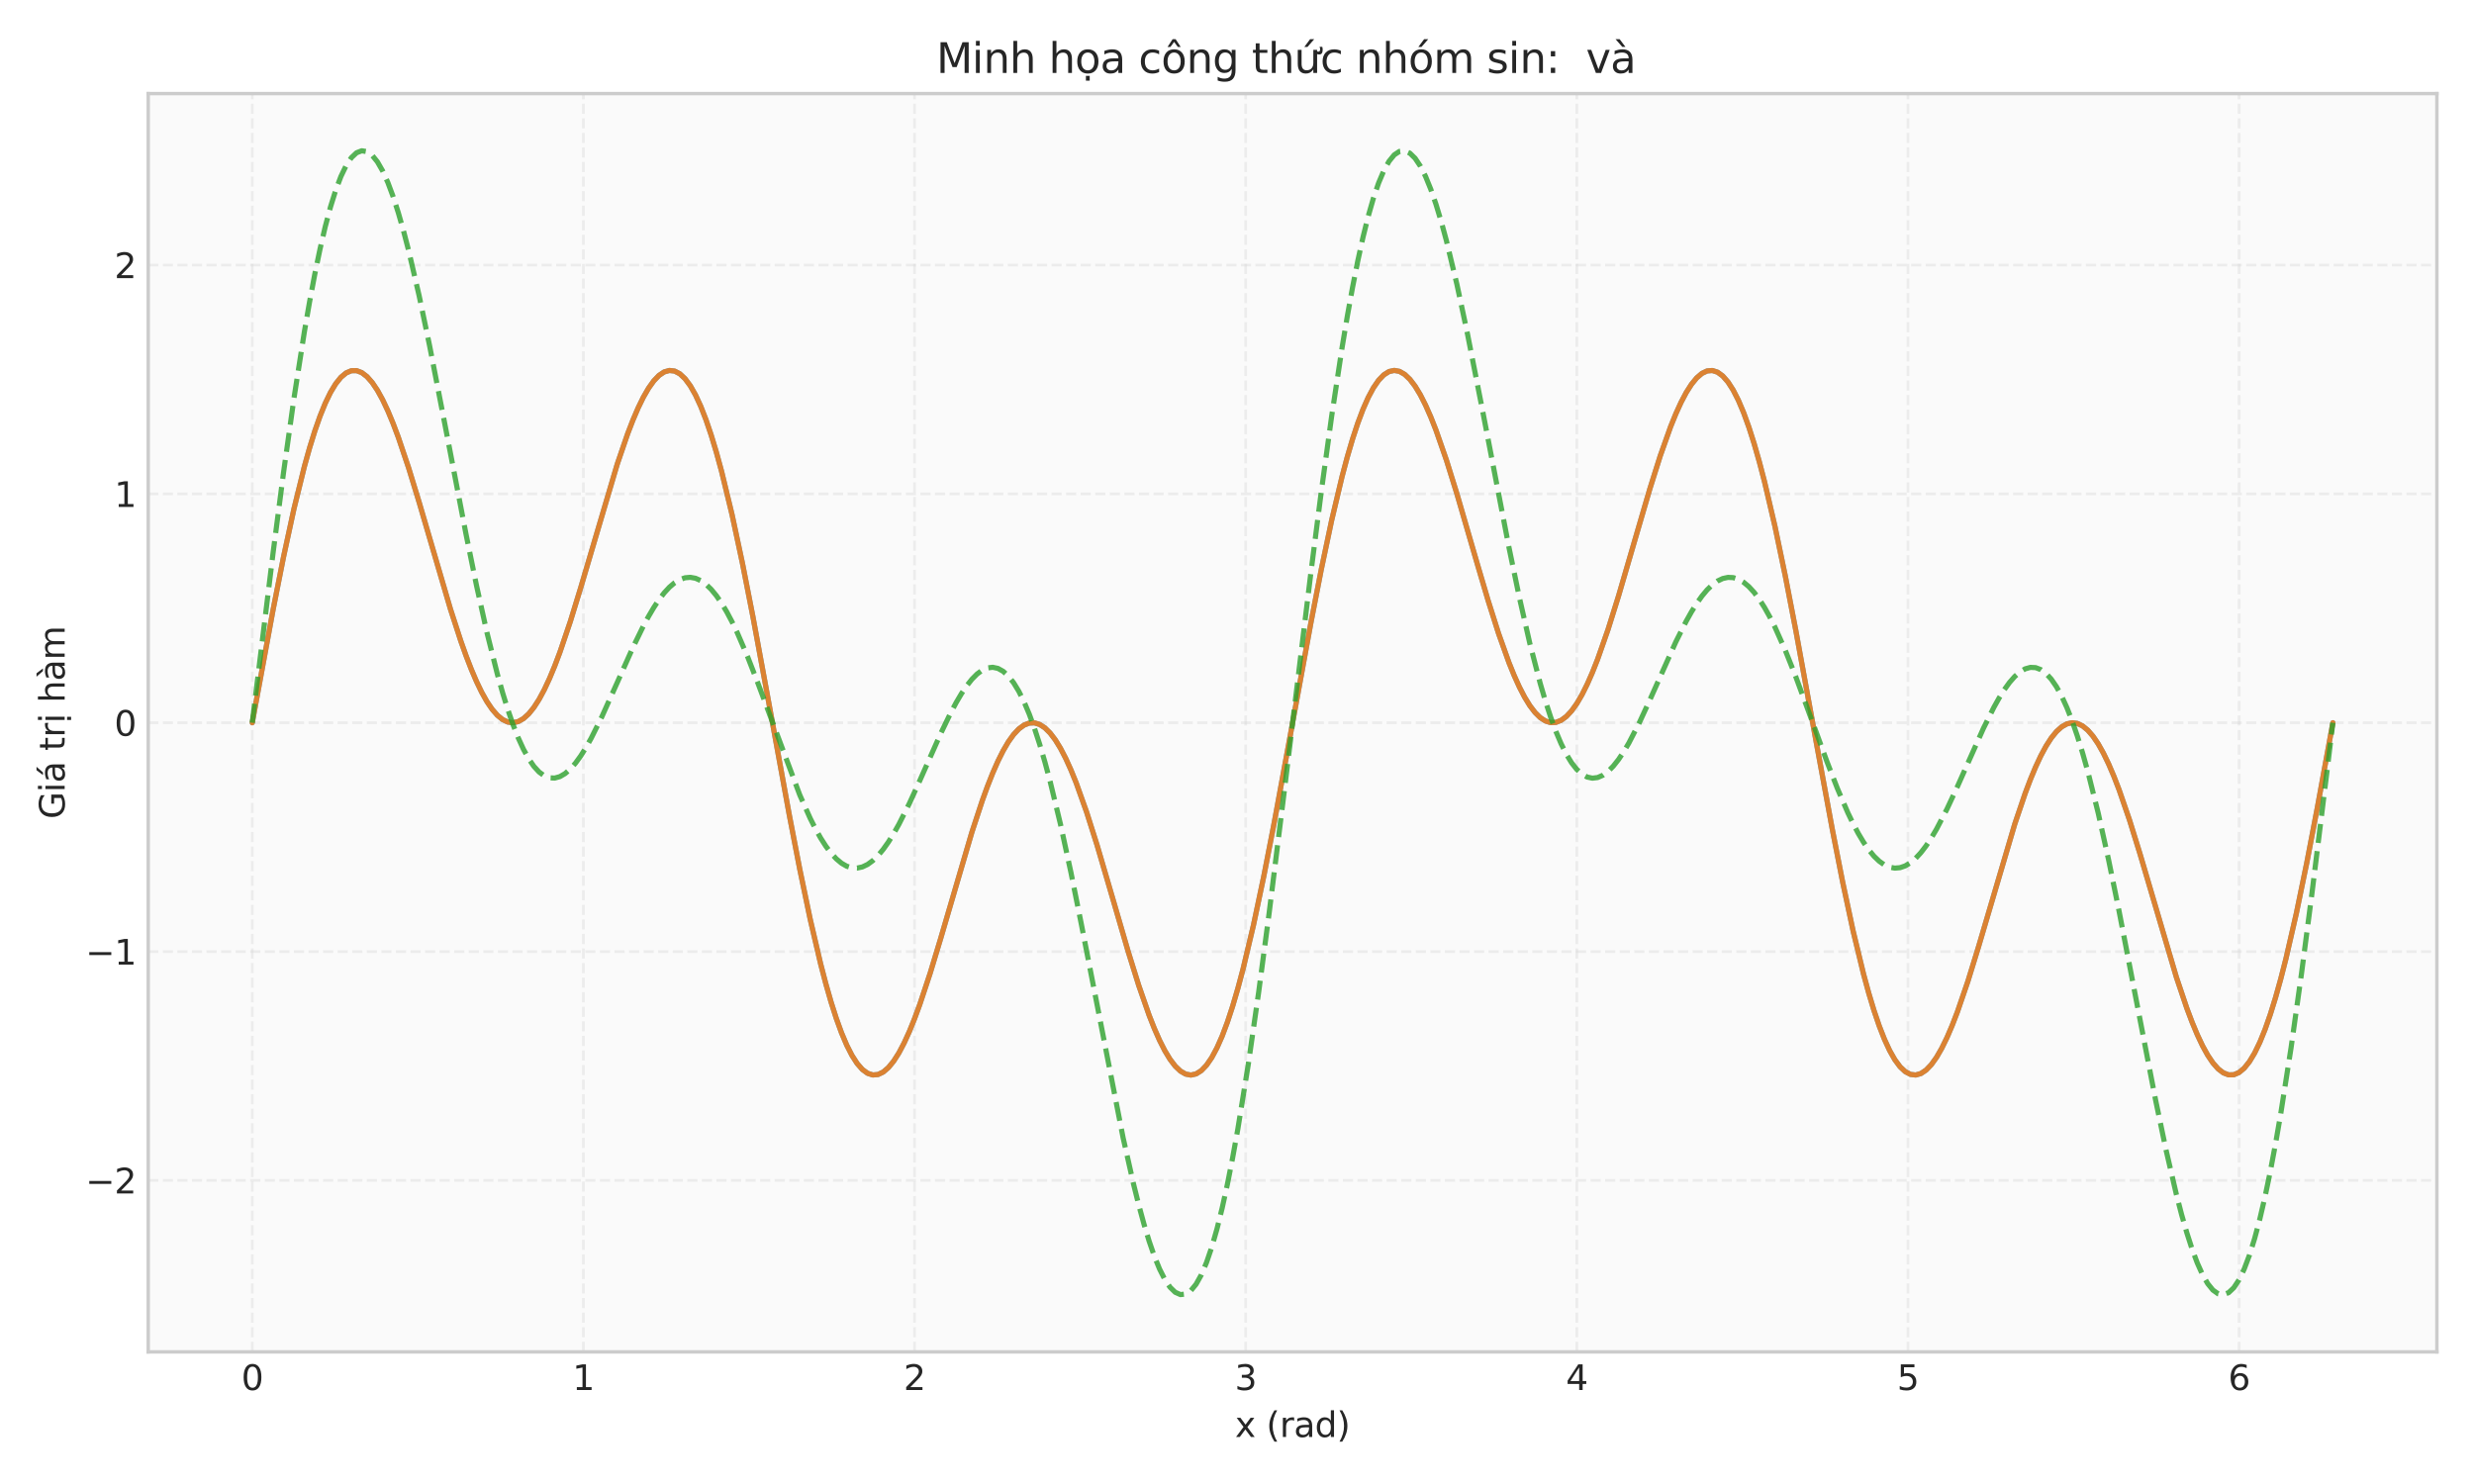 <?xml version="1.0" encoding="utf-8" standalone="no"?>
<!DOCTYPE svg PUBLIC "-//W3C//DTD SVG 1.1//EN"
  "http://www.w3.org/Graphics/SVG/1.1/DTD/svg11.dtd">
<svg xmlns:xlink="http://www.w3.org/1999/xlink" width="720pt" height="432pt" viewBox="0 0 720 432" xmlns="http://www.w3.org/2000/svg" version="1.1">
 <defs>
  <style type="text/css">*{stroke-linejoin: round; stroke-linecap: butt}</style>
 </defs>
 <g id="figure_1">
  <g id="patch_1">
   <path d="M 0 432 
L 720 432 
L 720 0 
L 0 0 
z
" style="fill: #ffffff"/>
  </g>
  <g id="axes_1">
   <g id="patch_2">
    <path d="M 43.14 393.54 
L 709.2 393.54 
L 709.2 27.24 
L 43.14 27.24 
z
" style="fill: #fafafa"/>
   </g>
   <g id="matplotlib.axis_1">
    <g id="xtick_1">
     <g id="line2d_1">
      <path d="M 73.415 393.54 
L 73.415 27.24 
" clip-path="url(#p6c0ad2cb1f)" style="fill: none; stroke-dasharray: 2.96,1.28; stroke-dashoffset: 0; stroke: #cccccc; stroke-opacity: 0.3; stroke-width: 0.8"/>
     </g>
     <g id="line2d_2"/>
     <g id="text_1">
      <!-- 0 -->
      <g style="fill: #262626" transform="translate(70.234 404.638) scale(0.1 -0.1)">
       <defs>
        <path id="DejaVuSans-30" d="M 2034 4250 
Q 1547 4250 1301 3770 
Q 1056 3291 1056 2328 
Q 1056 1369 1301 889 
Q 1547 409 2034 409 
Q 2525 409 2770 889 
Q 3016 1369 3016 2328 
Q 3016 3291 2770 3770 
Q 2525 4250 2034 4250 
z
M 2034 4750 
Q 2819 4750 3233 4129 
Q 3647 3509 3647 2328 
Q 3647 1150 3233 529 
Q 2819 -91 2034 -91 
Q 1250 -91 836 529 
Q 422 1150 422 2328 
Q 422 3509 836 4129 
Q 1250 4750 2034 4750 
z
" transform="scale(0.016)"/>
       </defs>
       <use xlink:href="#DejaVuSans-30"/>
      </g>
     </g>
    </g>
    <g id="xtick_2">
     <g id="line2d_3">
      <path d="M 169.785 393.54 
L 169.785 27.24 
" clip-path="url(#p6c0ad2cb1f)" style="fill: none; stroke-dasharray: 2.96,1.28; stroke-dashoffset: 0; stroke: #cccccc; stroke-opacity: 0.3; stroke-width: 0.8"/>
     </g>
     <g id="line2d_4"/>
     <g id="text_2">
      <!-- 1 -->
      <g style="fill: #262626" transform="translate(166.604 404.638) scale(0.1 -0.1)">
       <defs>
        <path id="DejaVuSans-31" d="M 794 531 
L 1825 531 
L 1825 4091 
L 703 3866 
L 703 4441 
L 1819 4666 
L 2450 4666 
L 2450 531 
L 3481 531 
L 3481 0 
L 794 0 
L 794 531 
z
" transform="scale(0.016)"/>
       </defs>
       <use xlink:href="#DejaVuSans-31"/>
      </g>
     </g>
    </g>
    <g id="xtick_3">
     <g id="line2d_5">
      <path d="M 266.155 393.54 
L 266.155 27.24 
" clip-path="url(#p6c0ad2cb1f)" style="fill: none; stroke-dasharray: 2.96,1.28; stroke-dashoffset: 0; stroke: #cccccc; stroke-opacity: 0.3; stroke-width: 0.8"/>
     </g>
     <g id="line2d_6"/>
     <g id="text_3">
      <!-- 2 -->
      <g style="fill: #262626" transform="translate(262.974 404.638) scale(0.1 -0.1)">
       <defs>
        <path id="DejaVuSans-32" d="M 1228 531 
L 3431 531 
L 3431 0 
L 469 0 
L 469 531 
Q 828 903 1448 1529 
Q 2069 2156 2228 2338 
Q 2531 2678 2651 2914 
Q 2772 3150 2772 3378 
Q 2772 3750 2511 3984 
Q 2250 4219 1831 4219 
Q 1534 4219 1204 4116 
Q 875 4013 500 3803 
L 500 4441 
Q 881 4594 1212 4672 
Q 1544 4750 1819 4750 
Q 2544 4750 2975 4387 
Q 3406 4025 3406 3419 
Q 3406 3131 3298 2873 
Q 3191 2616 2906 2266 
Q 2828 2175 2409 1742 
Q 1991 1309 1228 531 
z
" transform="scale(0.016)"/>
       </defs>
       <use xlink:href="#DejaVuSans-32"/>
      </g>
     </g>
    </g>
    <g id="xtick_4">
     <g id="line2d_7">
      <path d="M 362.525 393.54 
L 362.525 27.24 
" clip-path="url(#p6c0ad2cb1f)" style="fill: none; stroke-dasharray: 2.96,1.28; stroke-dashoffset: 0; stroke: #cccccc; stroke-opacity: 0.3; stroke-width: 0.8"/>
     </g>
     <g id="line2d_8"/>
     <g id="text_4">
      <!-- 3 -->
      <g style="fill: #262626" transform="translate(359.343 404.638) scale(0.1 -0.1)">
       <defs>
        <path id="DejaVuSans-33" d="M 2597 2516 
Q 3050 2419 3304 2112 
Q 3559 1806 3559 1356 
Q 3559 666 3084 287 
Q 2609 -91 1734 -91 
Q 1441 -91 1130 -33 
Q 819 25 488 141 
L 488 750 
Q 750 597 1062 519 
Q 1375 441 1716 441 
Q 2309 441 2620 675 
Q 2931 909 2931 1356 
Q 2931 1769 2642 2001 
Q 2353 2234 1838 2234 
L 1294 2234 
L 1294 2753 
L 1863 2753 
Q 2328 2753 2575 2939 
Q 2822 3125 2822 3475 
Q 2822 3834 2567 4026 
Q 2313 4219 1838 4219 
Q 1578 4219 1281 4162 
Q 984 4106 628 3988 
L 628 4550 
Q 988 4650 1302 4700 
Q 1616 4750 1894 4750 
Q 2613 4750 3031 4423 
Q 3450 4097 3450 3541 
Q 3450 3153 3228 2886 
Q 3006 2619 2597 2516 
z
" transform="scale(0.016)"/>
       </defs>
       <use xlink:href="#DejaVuSans-33"/>
      </g>
     </g>
    </g>
    <g id="xtick_5">
     <g id="line2d_9">
      <path d="M 458.895 393.54 
L 458.895 27.24 
" clip-path="url(#p6c0ad2cb1f)" style="fill: none; stroke-dasharray: 2.96,1.28; stroke-dashoffset: 0; stroke: #cccccc; stroke-opacity: 0.3; stroke-width: 0.8"/>
     </g>
     <g id="line2d_10"/>
     <g id="text_5">
      <!-- 4 -->
      <g style="fill: #262626" transform="translate(455.713 404.638) scale(0.1 -0.1)">
       <defs>
        <path id="DejaVuSans-34" d="M 2419 4116 
L 825 1625 
L 2419 1625 
L 2419 4116 
z
M 2253 4666 
L 3047 4666 
L 3047 1625 
L 3713 1625 
L 3713 1100 
L 3047 1100 
L 3047 0 
L 2419 0 
L 2419 1100 
L 313 1100 
L 313 1709 
L 2253 4666 
z
" transform="scale(0.016)"/>
       </defs>
       <use xlink:href="#DejaVuSans-34"/>
      </g>
     </g>
    </g>
    <g id="xtick_6">
     <g id="line2d_11">
      <path d="M 555.264 393.54 
L 555.264 27.24 
" clip-path="url(#p6c0ad2cb1f)" style="fill: none; stroke-dasharray: 2.96,1.28; stroke-dashoffset: 0; stroke: #cccccc; stroke-opacity: 0.3; stroke-width: 0.8"/>
     </g>
     <g id="line2d_12"/>
     <g id="text_6">
      <!-- 5 -->
      <g style="fill: #262626" transform="translate(552.083 404.638) scale(0.1 -0.1)">
       <defs>
        <path id="DejaVuSans-35" d="M 691 4666 
L 3169 4666 
L 3169 4134 
L 1269 4134 
L 1269 2991 
Q 1406 3038 1543 3061 
Q 1681 3084 1819 3084 
Q 2600 3084 3056 2656 
Q 3513 2228 3513 1497 
Q 3513 744 3044 326 
Q 2575 -91 1722 -91 
Q 1428 -91 1123 -41 
Q 819 9 494 109 
L 494 744 
Q 775 591 1075 516 
Q 1375 441 1709 441 
Q 2250 441 2565 725 
Q 2881 1009 2881 1497 
Q 2881 1984 2565 2268 
Q 2250 2553 1709 2553 
Q 1456 2553 1204 2497 
Q 953 2441 691 2322 
L 691 4666 
z
" transform="scale(0.016)"/>
       </defs>
       <use xlink:href="#DejaVuSans-35"/>
      </g>
     </g>
    </g>
    <g id="xtick_7">
     <g id="line2d_13">
      <path d="M 651.634 393.54 
L 651.634 27.24 
" clip-path="url(#p6c0ad2cb1f)" style="fill: none; stroke-dasharray: 2.96,1.28; stroke-dashoffset: 0; stroke: #cccccc; stroke-opacity: 0.3; stroke-width: 0.8"/>
     </g>
     <g id="line2d_14"/>
     <g id="text_7">
      <!-- 6 -->
      <g style="fill: #262626" transform="translate(648.453 404.638) scale(0.1 -0.1)">
       <defs>
        <path id="DejaVuSans-36" d="M 2113 2584 
Q 1688 2584 1439 2293 
Q 1191 2003 1191 1497 
Q 1191 994 1439 701 
Q 1688 409 2113 409 
Q 2538 409 2786 701 
Q 3034 994 3034 1497 
Q 3034 2003 2786 2293 
Q 2538 2584 2113 2584 
z
M 3366 4563 
L 3366 3988 
Q 3128 4100 2886 4159 
Q 2644 4219 2406 4219 
Q 1781 4219 1451 3797 
Q 1122 3375 1075 2522 
Q 1259 2794 1537 2939 
Q 1816 3084 2150 3084 
Q 2853 3084 3261 2657 
Q 3669 2231 3669 1497 
Q 3669 778 3244 343 
Q 2819 -91 2113 -91 
Q 1303 -91 875 529 
Q 447 1150 447 2328 
Q 447 3434 972 4092 
Q 1497 4750 2381 4750 
Q 2619 4750 2861 4703 
Q 3103 4656 3366 4563 
z
" transform="scale(0.016)"/>
       </defs>
       <use xlink:href="#DejaVuSans-36"/>
      </g>
     </g>
    </g>
    <g id="text_8">
     <!-- x (rad) -->
     <g style="fill: #262626" transform="translate(359.426 418.317) scale(0.1 -0.1)">
      <defs>
       <path id="DejaVuSans-78" d="M 3513 3500 
L 2247 1797 
L 3578 0 
L 2900 0 
L 1881 1375 
L 863 0 
L 184 0 
L 1544 1831 
L 300 3500 
L 978 3500 
L 1906 2253 
L 2834 3500 
L 3513 3500 
z
" transform="scale(0.016)"/>
       <path id="DejaVuSans-20" transform="scale(0.016)"/>
       <path id="DejaVuSans-28" d="M 1984 4856 
Q 1566 4138 1362 3434 
Q 1159 2731 1159 2009 
Q 1159 1288 1364 580 
Q 1569 -128 1984 -844 
L 1484 -844 
Q 1016 -109 783 600 
Q 550 1309 550 2009 
Q 550 2706 781 3412 
Q 1013 4119 1484 4856 
L 1984 4856 
z
" transform="scale(0.016)"/>
       <path id="DejaVuSans-72" d="M 2631 2963 
Q 2534 3019 2420 3045 
Q 2306 3072 2169 3072 
Q 1681 3072 1420 2755 
Q 1159 2438 1159 1844 
L 1159 0 
L 581 0 
L 581 3500 
L 1159 3500 
L 1159 2956 
Q 1341 3275 1631 3429 
Q 1922 3584 2338 3584 
Q 2397 3584 2469 3576 
Q 2541 3569 2628 3553 
L 2631 2963 
z
" transform="scale(0.016)"/>
       <path id="DejaVuSans-61" d="M 2194 1759 
Q 1497 1759 1228 1600 
Q 959 1441 959 1056 
Q 959 750 1161 570 
Q 1363 391 1709 391 
Q 2188 391 2477 730 
Q 2766 1069 2766 1631 
L 2766 1759 
L 2194 1759 
z
M 3341 1997 
L 3341 0 
L 2766 0 
L 2766 531 
Q 2569 213 2275 61 
Q 1981 -91 1556 -91 
Q 1019 -91 701 211 
Q 384 513 384 1019 
Q 384 1609 779 1909 
Q 1175 2209 1959 2209 
L 2766 2209 
L 2766 2266 
Q 2766 2663 2505 2880 
Q 2244 3097 1772 3097 
Q 1472 3097 1187 3025 
Q 903 2953 641 2809 
L 641 3341 
Q 956 3463 1253 3523 
Q 1550 3584 1831 3584 
Q 2591 3584 2966 3190 
Q 3341 2797 3341 1997 
z
" transform="scale(0.016)"/>
       <path id="DejaVuSans-64" d="M 2906 2969 
L 2906 4863 
L 3481 4863 
L 3481 0 
L 2906 0 
L 2906 525 
Q 2725 213 2448 61 
Q 2172 -91 1784 -91 
Q 1150 -91 751 415 
Q 353 922 353 1747 
Q 353 2572 751 3078 
Q 1150 3584 1784 3584 
Q 2172 3584 2448 3432 
Q 2725 3281 2906 2969 
z
M 947 1747 
Q 947 1113 1208 752 
Q 1469 391 1925 391 
Q 2381 391 2643 752 
Q 2906 1113 2906 1747 
Q 2906 2381 2643 2742 
Q 2381 3103 1925 3103 
Q 1469 3103 1208 2742 
Q 947 2381 947 1747 
z
" transform="scale(0.016)"/>
       <path id="DejaVuSans-29" d="M 513 4856 
L 1013 4856 
Q 1481 4119 1714 3412 
Q 1947 2706 1947 2009 
Q 1947 1309 1714 600 
Q 1481 -109 1013 -844 
L 513 -844 
Q 928 -128 1133 580 
Q 1338 1288 1338 2009 
Q 1338 2731 1133 3434 
Q 928 4138 513 4856 
z
" transform="scale(0.016)"/>
      </defs>
      <use xlink:href="#DejaVuSans-78"/>
      <use xlink:href="#DejaVuSans-20" transform="translate(59.18 0)"/>
      <use xlink:href="#DejaVuSans-28" transform="translate(90.967 0)"/>
      <use xlink:href="#DejaVuSans-72" transform="translate(129.98 0)"/>
      <use xlink:href="#DejaVuSans-61" transform="translate(171.094 0)"/>
      <use xlink:href="#DejaVuSans-64" transform="translate(232.373 0)"/>
      <use xlink:href="#DejaVuSans-29" transform="translate(295.85 0)"/>
     </g>
    </g>
   </g>
   <g id="matplotlib.axis_2">
    <g id="ytick_1">
     <g id="line2d_15">
      <path d="M 43.14 343.623 
L 709.2 343.623 
" clip-path="url(#p6c0ad2cb1f)" style="fill: none; stroke-dasharray: 2.96,1.28; stroke-dashoffset: 0; stroke: #cccccc; stroke-opacity: 0.3; stroke-width: 0.8"/>
     </g>
     <g id="line2d_16"/>
     <g id="text_9">
      <!-- −2 -->
      <g style="fill: #262626" transform="translate(24.898 347.422) scale(0.1 -0.1)">
       <defs>
        <path id="DejaVuSans-2212" d="M 678 2272 
L 4684 2272 
L 4684 1741 
L 678 1741 
L 678 2272 
z
" transform="scale(0.016)"/>
       </defs>
       <use xlink:href="#DejaVuSans-2212"/>
       <use xlink:href="#DejaVuSans-32" transform="translate(83.789 0)"/>
      </g>
     </g>
    </g>
    <g id="ytick_2">
     <g id="line2d_17">
      <path d="M 43.14 277.006 
L 709.2 277.006 
" clip-path="url(#p6c0ad2cb1f)" style="fill: none; stroke-dasharray: 2.96,1.28; stroke-dashoffset: 0; stroke: #cccccc; stroke-opacity: 0.3; stroke-width: 0.8"/>
     </g>
     <g id="line2d_18"/>
     <g id="text_10">
      <!-- −1 -->
      <g style="fill: #262626" transform="translate(24.898 280.806) scale(0.1 -0.1)">
       <use xlink:href="#DejaVuSans-2212"/>
       <use xlink:href="#DejaVuSans-31" transform="translate(83.789 0)"/>
      </g>
     </g>
    </g>
    <g id="ytick_3">
     <g id="line2d_19">
      <path d="M 43.14 210.39 
L 709.2 210.39 
" clip-path="url(#p6c0ad2cb1f)" style="fill: none; stroke-dasharray: 2.96,1.28; stroke-dashoffset: 0; stroke: #cccccc; stroke-opacity: 0.3; stroke-width: 0.8"/>
     </g>
     <g id="line2d_20"/>
     <g id="text_11">
      <!-- 0 -->
      <g style="fill: #262626" transform="translate(33.278 214.189) scale(0.1 -0.1)">
       <use xlink:href="#DejaVuSans-30"/>
      </g>
     </g>
    </g>
    <g id="ytick_4">
     <g id="line2d_21">
      <path d="M 43.14 143.774 
L 709.2 143.774 
" clip-path="url(#p6c0ad2cb1f)" style="fill: none; stroke-dasharray: 2.96,1.28; stroke-dashoffset: 0; stroke: #cccccc; stroke-opacity: 0.3; stroke-width: 0.8"/>
     </g>
     <g id="line2d_22"/>
     <g id="text_12">
      <!-- 1 -->
      <g style="fill: #262626" transform="translate(33.278 147.573) scale(0.1 -0.1)">
       <use xlink:href="#DejaVuSans-31"/>
      </g>
     </g>
    </g>
    <g id="ytick_5">
     <g id="line2d_23">
      <path d="M 43.14 77.157 
L 709.2 77.157 
" clip-path="url(#p6c0ad2cb1f)" style="fill: none; stroke-dasharray: 2.96,1.28; stroke-dashoffset: 0; stroke: #cccccc; stroke-opacity: 0.3; stroke-width: 0.8"/>
     </g>
     <g id="line2d_24"/>
     <g id="text_13">
      <!-- 2 -->
      <g style="fill: #262626" transform="translate(33.278 80.957) scale(0.1 -0.1)">
       <use xlink:href="#DejaVuSans-32"/>
      </g>
     </g>
    </g>
    <g id="text_14">
     <!-- Giá trị hàm -->
     <g style="fill: #262626" transform="translate(18.818 238.403) rotate(-90) scale(0.1 -0.1)">
      <defs>
       <path id="DejaVuSans-47" d="M 3809 666 
L 3809 1919 
L 2778 1919 
L 2778 2438 
L 4434 2438 
L 4434 434 
Q 4069 175 3628 42 
Q 3188 -91 2688 -91 
Q 1594 -91 976 548 
Q 359 1188 359 2328 
Q 359 3472 976 4111 
Q 1594 4750 2688 4750 
Q 3144 4750 3555 4637 
Q 3966 4525 4313 4306 
L 4313 3634 
Q 3963 3931 3569 4081 
Q 3175 4231 2741 4231 
Q 1884 4231 1454 3753 
Q 1025 3275 1025 2328 
Q 1025 1384 1454 906 
Q 1884 428 2741 428 
Q 3075 428 3337 486 
Q 3600 544 3809 666 
z
" transform="scale(0.016)"/>
       <path id="DejaVuSans-69" d="M 603 3500 
L 1178 3500 
L 1178 0 
L 603 0 
L 603 3500 
z
M 603 4863 
L 1178 4863 
L 1178 4134 
L 603 4134 
L 603 4863 
z
" transform="scale(0.016)"/>
       <path id="DejaVuSans-e1" d="M 2194 1759 
Q 1497 1759 1228 1600 
Q 959 1441 959 1056 
Q 959 750 1161 570 
Q 1363 391 1709 391 
Q 2188 391 2477 730 
Q 2766 1069 2766 1631 
L 2766 1759 
L 2194 1759 
z
M 3341 1997 
L 3341 0 
L 2766 0 
L 2766 531 
Q 2569 213 2275 61 
Q 1981 -91 1556 -91 
Q 1019 -91 701 211 
Q 384 513 384 1019 
Q 384 1609 779 1909 
Q 1175 2209 1959 2209 
L 2766 2209 
L 2766 2266 
Q 2766 2663 2505 2880 
Q 2244 3097 1772 3097 
Q 1472 3097 1187 3025 
Q 903 2953 641 2809 
L 641 3341 
Q 956 3463 1253 3523 
Q 1550 3584 1831 3584 
Q 2591 3584 2966 3190 
Q 3341 2797 3341 1997 
z
M 2290 5119 
L 2912 5119 
L 1894 3944 
L 1415 3944 
L 2290 5119 
z
" transform="scale(0.016)"/>
       <path id="DejaVuSans-74" d="M 1172 4494 
L 1172 3500 
L 2356 3500 
L 2356 3053 
L 1172 3053 
L 1172 1153 
Q 1172 725 1289 603 
Q 1406 481 1766 481 
L 2356 481 
L 2356 0 
L 1766 0 
Q 1100 0 847 248 
Q 594 497 594 1153 
L 594 3053 
L 172 3053 
L 172 3500 
L 594 3500 
L 594 4494 
L 1172 4494 
z
" transform="scale(0.016)"/>
       <path id="DejaVuSans-1ecb" d="M 603 3500 
L 1178 3500 
L 1178 0 
L 603 0 
L 603 3500 
z
M 603 4863 
L 1178 4863 
L 1178 4134 
L 603 4134 
L 603 4863 
z
M 594 -441 
L 1169 -441 
L 1169 -1172 
L 594 -1172 
L 594 -441 
z
" transform="scale(0.016)"/>
       <path id="DejaVuSans-68" d="M 3513 2113 
L 3513 0 
L 2938 0 
L 2938 2094 
Q 2938 2591 2744 2837 
Q 2550 3084 2163 3084 
Q 1697 3084 1428 2787 
Q 1159 2491 1159 1978 
L 1159 0 
L 581 0 
L 581 4863 
L 1159 4863 
L 1159 2956 
Q 1366 3272 1645 3428 
Q 1925 3584 2291 3584 
Q 2894 3584 3203 3211 
Q 3513 2838 3513 2113 
z
" transform="scale(0.016)"/>
       <path id="DejaVuSans-e0" d="M 2194 1759 
Q 1497 1759 1228 1600 
Q 959 1441 959 1056 
Q 959 750 1161 570 
Q 1363 391 1709 391 
Q 2188 391 2477 730 
Q 2766 1069 2766 1631 
L 2766 1759 
L 2194 1759 
z
M 3341 1997 
L 3341 0 
L 2766 0 
L 2766 531 
Q 2569 213 2275 61 
Q 1981 -91 1556 -91 
Q 1019 -91 701 211 
Q 384 513 384 1019 
Q 384 1609 779 1909 
Q 1175 2209 1959 2209 
L 2766 2209 
L 2766 2266 
Q 2766 2663 2505 2880 
Q 2244 3097 1772 3097 
Q 1472 3097 1187 3025 
Q 903 2953 641 2809 
L 641 3341 
Q 956 3463 1253 3523 
Q 1550 3584 1831 3584 
Q 2591 3584 2966 3190 
Q 3341 2797 3341 1997 
z
M 1403 5119 
L 2284 3950 
L 1806 3950 
L 787 5119 
L 1403 5119 
z
" transform="scale(0.016)"/>
       <path id="DejaVuSans-6d" d="M 3328 2828 
Q 3544 3216 3844 3400 
Q 4144 3584 4550 3584 
Q 5097 3584 5394 3201 
Q 5691 2819 5691 2113 
L 5691 0 
L 5113 0 
L 5113 2094 
Q 5113 2597 4934 2840 
Q 4756 3084 4391 3084 
Q 3944 3084 3684 2787 
Q 3425 2491 3425 1978 
L 3425 0 
L 2847 0 
L 2847 2094 
Q 2847 2600 2669 2842 
Q 2491 3084 2119 3084 
Q 1678 3084 1418 2786 
Q 1159 2488 1159 1978 
L 1159 0 
L 581 0 
L 581 3500 
L 1159 3500 
L 1159 2956 
Q 1356 3278 1631 3431 
Q 1906 3584 2284 3584 
Q 2666 3584 2933 3390 
Q 3200 3197 3328 2828 
z
" transform="scale(0.016)"/>
      </defs>
      <use xlink:href="#DejaVuSans-47"/>
      <use xlink:href="#DejaVuSans-69" transform="translate(77.49 0)"/>
      <use xlink:href="#DejaVuSans-e1" transform="translate(105.273 0)"/>
      <use xlink:href="#DejaVuSans-20" transform="translate(166.553 0)"/>
      <use xlink:href="#DejaVuSans-74" transform="translate(198.34 0)"/>
      <use xlink:href="#DejaVuSans-72" transform="translate(237.549 0)"/>
      <use xlink:href="#DejaVuSans-1ecb" transform="translate(278.662 0)"/>
      <use xlink:href="#DejaVuSans-20" transform="translate(306.445 0)"/>
      <use xlink:href="#DejaVuSans-68" transform="translate(338.232 0)"/>
      <use xlink:href="#DejaVuSans-e0" transform="translate(401.611 0)"/>
      <use xlink:href="#DejaVuSans-6d" transform="translate(462.891 0)"/>
     </g>
    </g>
   </g>
   <g id="line2d_25">
    <path d="M 73.415 210.39 
L 79.486 177.438 
L 82.521 162.102 
L 85.556 148.089 
L 88.591 135.768 
L 90.109 130.343 
L 91.626 125.452 
L 93.144 121.124 
L 94.661 117.382 
L 96.179 114.244 
L 97.697 111.724 
L 99.214 109.828 
L 100.732 108.561 
L 102.249 107.918 
L 103.767 107.891 
L 105.284 108.468 
L 106.802 109.629 
L 108.319 111.353 
L 109.837 113.609 
L 111.355 116.367 
L 112.872 119.589 
L 114.39 123.235 
L 115.907 127.262 
L 118.942 136.268 
L 121.978 146.205 
L 131.083 177.282 
L 134.118 186.633 
L 135.636 190.895 
L 137.153 194.823 
L 138.671 198.378 
L 140.188 201.525 
L 141.706 204.231 
L 143.224 206.47 
L 144.741 208.22 
L 146.259 209.463 
L 147.776 210.188 
L 149.294 210.386 
L 150.811 210.056 
L 152.329 209.201 
L 153.846 207.83 
L 155.364 205.956 
L 156.882 203.597 
L 158.399 200.778 
L 159.917 197.527 
L 161.434 193.875 
L 162.952 189.859 
L 165.987 180.902 
L 169.022 171.015 
L 179.645 135.083 
L 182.68 126.222 
L 184.198 122.286 
L 185.715 118.742 
L 187.233 115.632 
L 188.751 112.997 
L 190.268 110.871 
L 191.786 109.285 
L 193.303 108.268 
L 194.821 107.841 
L 196.338 108.02 
L 197.856 108.819 
L 199.373 110.243 
L 200.891 112.295 
L 202.409 114.971 
L 203.926 118.261 
L 205.444 122.152 
L 206.961 126.623 
L 208.479 131.65 
L 209.996 137.205 
L 213.032 149.755 
L 216.067 163.955 
L 219.102 179.428 
L 223.655 204.1 
L 229.725 237.333 
L 232.76 253.061 
L 235.795 267.616 
L 238.83 280.611 
L 240.348 286.416 
L 241.865 291.711 
L 243.383 296.464 
L 244.9 300.647 
L 246.418 304.24 
L 247.936 307.224 
L 249.453 309.589 
L 250.971 311.327 
L 252.488 312.439 
L 254.006 312.926 
L 255.523 312.801 
L 257.041 312.076 
L 258.559 310.771 
L 260.076 308.912 
L 261.594 306.527 
L 263.111 303.65 
L 264.629 300.318 
L 266.146 296.572 
L 267.664 292.457 
L 270.699 283.312 
L 273.734 273.289 
L 282.84 242.278 
L 285.875 233.052 
L 287.392 228.87 
L 288.91 225.031 
L 290.427 221.575 
L 291.945 218.536 
L 293.463 215.944 
L 294.98 213.826 
L 296.498 212.201 
L 298.015 211.086 
L 299.533 210.493 
L 301.05 210.427 
L 302.568 210.889 
L 304.086 211.874 
L 305.603 213.372 
L 307.121 215.369 
L 308.638 217.845 
L 310.156 220.775 
L 311.673 224.13 
L 313.191 227.877 
L 316.226 236.39 
L 319.261 245.973 
L 323.814 261.498 
L 328.367 277.124 
L 331.402 286.867 
L 334.437 295.576 
L 335.954 299.419 
L 337.472 302.858 
L 338.99 305.853 
L 340.507 308.364 
L 342.025 310.358 
L 343.542 311.803 
L 345.06 312.675 
L 346.577 312.952 
L 348.095 312.619 
L 349.613 311.664 
L 351.13 310.083 
L 352.648 307.874 
L 354.165 305.044 
L 355.683 301.602 
L 357.2 297.564 
L 358.718 292.951 
L 360.236 287.789 
L 361.753 282.108 
L 364.788 269.333 
L 367.823 254.953 
L 370.859 239.349 
L 375.411 214.585 
L 381.481 181.431 
L 384.517 165.827 
L 387.552 151.447 
L 390.587 138.672 
L 392.104 132.991 
L 393.622 127.829 
L 395.14 123.216 
L 396.657 119.178 
L 398.175 115.736 
L 399.692 112.906 
L 401.21 110.697 
L 402.727 109.116 
L 404.245 108.161 
L 405.763 107.828 
L 407.28 108.105 
L 408.798 108.977 
L 410.315 110.422 
L 411.833 112.416 
L 413.35 114.927 
L 414.868 117.922 
L 416.386 121.361 
L 417.903 125.204 
L 420.938 133.913 
L 423.973 143.656 
L 430.044 164.54 
L 433.079 174.807 
L 436.114 184.39 
L 439.149 192.903 
L 440.667 196.65 
L 442.184 200.005 
L 443.702 202.935 
L 445.219 205.411 
L 446.737 207.408 
L 448.254 208.906 
L 449.772 209.891 
L 451.29 210.353 
L 452.807 210.287 
L 454.325 209.694 
L 455.842 208.579 
L 457.36 206.954 
L 458.877 204.836 
L 460.395 202.244 
L 461.913 199.205 
L 463.43 195.749 
L 464.948 191.91 
L 467.983 183.243 
L 471.018 173.552 
L 475.571 157.963 
L 480.123 142.396 
L 483.158 132.759 
L 486.194 124.208 
L 487.711 120.462 
L 489.229 117.13 
L 490.746 114.253 
L 492.264 111.868 
L 493.781 110.009 
L 495.299 108.704 
L 496.817 107.979 
L 498.334 107.854 
L 499.852 108.341 
L 501.369 109.453 
L 502.887 111.191 
L 504.404 113.556 
L 505.922 116.54 
L 507.44 120.133 
L 508.957 124.316 
L 510.475 129.069 
L 511.992 134.364 
L 513.51 140.169 
L 516.545 153.164 
L 519.58 167.719 
L 522.615 183.447 
L 528.685 216.68 
L 533.238 241.352 
L 536.273 256.825 
L 539.308 271.025 
L 542.344 283.575 
L 543.861 289.13 
L 545.379 294.157 
L 546.896 298.628 
L 548.414 302.519 
L 549.931 305.809 
L 551.449 308.485 
L 552.967 310.537 
L 554.484 311.961 
L 556.002 312.76 
L 557.519 312.939 
L 559.037 312.512 
L 560.554 311.495 
L 562.072 309.909 
L 563.589 307.783 
L 565.107 305.148 
L 566.625 302.038 
L 568.142 298.494 
L 569.66 294.558 
L 572.695 285.697 
L 575.73 275.854 
L 586.353 239.878 
L 589.388 230.921 
L 590.906 226.905 
L 592.423 223.253 
L 593.941 220.002 
L 595.458 217.183 
L 596.976 214.824 
L 598.494 212.95 
L 600.011 211.579 
L 601.529 210.724 
L 603.046 210.394 
L 604.564 210.592 
L 606.081 211.317 
L 607.599 212.56 
L 609.116 214.31 
L 610.634 216.549 
L 612.152 219.255 
L 613.669 222.402 
L 615.187 225.957 
L 616.704 229.885 
L 619.739 238.7 
L 622.775 248.492 
L 633.398 284.512 
L 636.433 293.518 
L 637.95 297.545 
L 639.468 301.191 
L 640.985 304.413 
L 642.503 307.171 
L 644.021 309.427 
L 645.538 311.151 
L 647.056 312.312 
L 648.573 312.889 
L 650.091 312.862 
L 651.608 312.219 
L 653.126 310.952 
L 654.643 309.056 
L 656.161 306.536 
L 657.679 303.398 
L 659.196 299.656 
L 660.714 295.328 
L 662.231 290.437 
L 663.749 285.012 
L 665.266 279.084 
L 668.302 265.874 
L 671.337 251.15 
L 674.372 235.306 
L 678.925 210.39 
L 678.925 210.39 
" clip-path="url(#p6c0ad2cb1f)" style="fill: none; stroke: #1f77b4; stroke-opacity: 0.8; stroke-width: 1.5; stroke-linecap: round"/>
   </g>
   <g id="line2d_26">
    <path d="M 73.415 210.39 
L 79.486 177.438 
L 82.521 162.102 
L 85.556 148.089 
L 88.591 135.768 
L 90.109 130.343 
L 91.626 125.452 
L 93.144 121.124 
L 94.661 117.382 
L 96.179 114.244 
L 97.697 111.724 
L 99.214 109.828 
L 100.732 108.561 
L 102.249 107.918 
L 103.767 107.891 
L 105.284 108.468 
L 106.802 109.629 
L 108.319 111.353 
L 109.837 113.609 
L 111.355 116.367 
L 112.872 119.589 
L 114.39 123.235 
L 115.907 127.262 
L 118.942 136.268 
L 121.978 146.205 
L 131.083 177.282 
L 134.118 186.633 
L 135.636 190.895 
L 137.153 194.823 
L 138.671 198.378 
L 140.188 201.525 
L 141.706 204.231 
L 143.224 206.47 
L 144.741 208.22 
L 146.259 209.463 
L 147.776 210.188 
L 149.294 210.386 
L 150.811 210.056 
L 152.329 209.201 
L 153.846 207.83 
L 155.364 205.956 
L 156.882 203.597 
L 158.399 200.778 
L 159.917 197.527 
L 161.434 193.875 
L 162.952 189.859 
L 165.987 180.902 
L 169.022 171.015 
L 179.645 135.083 
L 182.68 126.222 
L 184.198 122.286 
L 185.715 118.742 
L 187.233 115.632 
L 188.751 112.997 
L 190.268 110.871 
L 191.786 109.285 
L 193.303 108.268 
L 194.821 107.841 
L 196.338 108.02 
L 197.856 108.819 
L 199.373 110.243 
L 200.891 112.295 
L 202.409 114.971 
L 203.926 118.261 
L 205.444 122.152 
L 206.961 126.623 
L 208.479 131.65 
L 209.996 137.205 
L 213.032 149.755 
L 216.067 163.955 
L 219.102 179.428 
L 223.655 204.1 
L 229.725 237.333 
L 232.76 253.061 
L 235.795 267.616 
L 238.83 280.611 
L 240.348 286.416 
L 241.865 291.711 
L 243.383 296.464 
L 244.9 300.647 
L 246.418 304.24 
L 247.936 307.224 
L 249.453 309.589 
L 250.971 311.327 
L 252.488 312.439 
L 254.006 312.926 
L 255.523 312.801 
L 257.041 312.076 
L 258.559 310.771 
L 260.076 308.912 
L 261.594 306.527 
L 263.111 303.65 
L 264.629 300.318 
L 266.146 296.572 
L 267.664 292.457 
L 270.699 283.312 
L 273.734 273.289 
L 282.84 242.278 
L 285.875 233.052 
L 287.392 228.87 
L 288.91 225.031 
L 290.427 221.575 
L 291.945 218.536 
L 293.463 215.944 
L 294.98 213.826 
L 296.498 212.201 
L 298.015 211.086 
L 299.533 210.493 
L 301.05 210.427 
L 302.568 210.889 
L 304.086 211.874 
L 305.603 213.372 
L 307.121 215.369 
L 308.638 217.845 
L 310.156 220.775 
L 311.673 224.13 
L 313.191 227.877 
L 316.226 236.39 
L 319.261 245.973 
L 323.814 261.498 
L 328.367 277.124 
L 331.402 286.867 
L 334.437 295.576 
L 335.954 299.419 
L 337.472 302.858 
L 338.99 305.853 
L 340.507 308.364 
L 342.025 310.358 
L 343.542 311.803 
L 345.06 312.675 
L 346.577 312.952 
L 348.095 312.619 
L 349.613 311.664 
L 351.13 310.083 
L 352.648 307.874 
L 354.165 305.044 
L 355.683 301.602 
L 357.2 297.564 
L 358.718 292.951 
L 360.236 287.789 
L 361.753 282.108 
L 364.788 269.333 
L 367.823 254.953 
L 370.859 239.349 
L 375.411 214.585 
L 381.481 181.431 
L 384.517 165.827 
L 387.552 151.447 
L 390.587 138.672 
L 392.104 132.991 
L 393.622 127.829 
L 395.14 123.216 
L 396.657 119.178 
L 398.175 115.736 
L 399.692 112.906 
L 401.21 110.697 
L 402.727 109.116 
L 404.245 108.161 
L 405.763 107.828 
L 407.28 108.105 
L 408.798 108.977 
L 410.315 110.422 
L 411.833 112.416 
L 413.35 114.927 
L 414.868 117.922 
L 416.386 121.361 
L 417.903 125.204 
L 420.938 133.913 
L 423.973 143.656 
L 430.044 164.54 
L 433.079 174.807 
L 436.114 184.39 
L 439.149 192.903 
L 440.667 196.65 
L 442.184 200.005 
L 443.702 202.935 
L 445.219 205.411 
L 446.737 207.408 
L 448.254 208.906 
L 449.772 209.891 
L 451.29 210.353 
L 452.807 210.287 
L 454.325 209.694 
L 455.842 208.579 
L 457.36 206.954 
L 458.877 204.836 
L 460.395 202.244 
L 461.913 199.205 
L 463.43 195.749 
L 464.948 191.91 
L 467.983 183.243 
L 471.018 173.552 
L 475.571 157.963 
L 480.123 142.396 
L 483.158 132.759 
L 486.194 124.208 
L 487.711 120.462 
L 489.229 117.13 
L 490.746 114.253 
L 492.264 111.868 
L 493.781 110.009 
L 495.299 108.704 
L 496.817 107.979 
L 498.334 107.854 
L 499.852 108.341 
L 501.369 109.453 
L 502.887 111.191 
L 504.404 113.556 
L 505.922 116.54 
L 507.44 120.133 
L 508.957 124.316 
L 510.475 129.069 
L 511.992 134.364 
L 513.51 140.169 
L 516.545 153.164 
L 519.58 167.719 
L 522.615 183.447 
L 528.685 216.68 
L 533.238 241.352 
L 536.273 256.825 
L 539.308 271.025 
L 542.344 283.575 
L 543.861 289.13 
L 545.379 294.157 
L 546.896 298.628 
L 548.414 302.519 
L 549.931 305.809 
L 551.449 308.485 
L 552.967 310.537 
L 554.484 311.961 
L 556.002 312.76 
L 557.519 312.939 
L 559.037 312.512 
L 560.554 311.495 
L 562.072 309.909 
L 563.589 307.783 
L 565.107 305.148 
L 566.625 302.038 
L 568.142 298.494 
L 569.66 294.558 
L 572.695 285.697 
L 575.73 275.854 
L 586.353 239.878 
L 589.388 230.921 
L 590.906 226.905 
L 592.423 223.253 
L 593.941 220.002 
L 595.458 217.183 
L 596.976 214.824 
L 598.494 212.95 
L 600.011 211.579 
L 601.529 210.724 
L 603.046 210.394 
L 604.564 210.592 
L 606.081 211.317 
L 607.599 212.56 
L 609.116 214.31 
L 610.634 216.549 
L 612.152 219.255 
L 613.669 222.402 
L 615.187 225.957 
L 616.704 229.885 
L 619.739 238.7 
L 622.775 248.492 
L 633.398 284.512 
L 636.433 293.518 
L 637.95 297.545 
L 639.468 301.191 
L 640.985 304.413 
L 642.503 307.171 
L 644.021 309.427 
L 645.538 311.151 
L 647.056 312.312 
L 648.573 312.889 
L 650.091 312.862 
L 651.608 312.219 
L 653.126 310.952 
L 654.643 309.056 
L 656.161 306.536 
L 657.679 303.398 
L 659.196 299.656 
L 660.714 295.328 
L 662.231 290.437 
L 663.749 285.012 
L 665.266 279.084 
L 668.302 265.874 
L 671.337 251.15 
L 674.372 235.306 
L 678.925 210.39 
L 678.925 210.39 
" clip-path="url(#p6c0ad2cb1f)" style="fill: none; stroke: #ff7f0e; stroke-opacity: 0.8; stroke-width: 1.5; stroke-linecap: round"/>
   </g>
   <g id="line2d_27">
    <path d="M 73.415 210.39 
L 79.486 160.831 
L 82.521 137.52 
L 85.556 115.923 
L 88.591 96.528 
L 90.109 87.791 
L 91.626 79.758 
L 93.144 72.469 
L 94.661 65.96 
L 96.179 60.258 
L 97.697 55.388 
L 99.214 51.366 
L 100.732 48.204 
L 102.249 45.906 
L 103.767 44.471 
L 105.284 43.89 
L 106.802 44.15 
L 108.319 45.232 
L 109.837 47.109 
L 111.355 49.751 
L 112.872 53.121 
L 114.39 57.18 
L 115.907 61.881 
L 117.425 67.175 
L 118.942 73.01 
L 121.978 86.072 
L 125.013 100.59 
L 129.565 123.993 
L 135.636 155.564 
L 138.671 170.423 
L 141.706 184.095 
L 144.741 196.222 
L 146.259 201.614 
L 147.776 206.518 
L 149.294 210.91 
L 150.811 214.773 
L 152.329 218.091 
L 153.846 220.858 
L 155.364 223.07 
L 156.882 224.731 
L 158.399 225.847 
L 159.917 226.43 
L 161.434 226.499 
L 162.952 226.075 
L 164.469 225.184 
L 165.987 223.856 
L 167.505 222.124 
L 169.022 220.026 
L 170.54 217.601 
L 172.057 214.891 
L 175.092 208.796 
L 179.645 198.662 
L 184.198 188.469 
L 187.233 182.244 
L 188.751 179.427 
L 190.268 176.856 
L 191.786 174.564 
L 193.303 172.58 
L 194.821 170.932 
L 196.338 169.641 
L 197.856 168.724 
L 199.373 168.195 
L 200.891 168.064 
L 202.409 168.336 
L 203.926 169.01 
L 205.444 170.084 
L 206.961 171.548 
L 208.479 173.39 
L 209.996 175.593 
L 211.514 178.137 
L 213.032 180.999 
L 214.549 184.149 
L 217.584 191.193 
L 220.619 198.994 
L 232.76 231.43 
L 235.795 238.241 
L 237.313 241.25 
L 238.83 243.956 
L 240.348 246.333 
L 241.865 248.358 
L 243.383 250.012 
L 244.9 251.282 
L 246.418 252.157 
L 247.936 252.63 
L 249.453 252.7 
L 250.971 252.37 
L 252.488 251.646 
L 254.006 250.539 
L 255.523 249.067 
L 257.041 247.248 
L 258.559 245.107 
L 260.076 242.672 
L 261.594 239.973 
L 264.629 233.929 
L 267.664 227.286 
L 273.734 213.615 
L 276.769 207.337 
L 278.287 204.501 
L 279.805 201.928 
L 281.322 199.661 
L 282.84 197.742 
L 284.357 196.207 
L 285.875 195.094 
L 287.392 194.433 
L 288.91 194.252 
L 290.427 194.576 
L 291.945 195.424 
L 293.463 196.811 
L 294.98 198.747 
L 296.498 201.236 
L 298.015 204.28 
L 299.533 207.871 
L 301.05 212.001 
L 302.568 216.651 
L 304.086 221.803 
L 305.603 227.428 
L 308.638 239.971 
L 311.673 253.975 
L 314.709 269.069 
L 326.849 331.195 
L 329.884 344.668 
L 331.402 350.751 
L 332.919 356.323 
L 334.437 361.327 
L 335.954 365.712 
L 337.472 369.433 
L 338.99 372.444 
L 340.507 374.707 
L 342.025 376.19 
L 343.542 376.864 
L 345.06 376.706 
L 346.577 375.699 
L 348.095 373.833 
L 349.613 371.103 
L 351.13 367.51 
L 352.648 363.062 
L 354.165 357.774 
L 355.683 351.665 
L 357.2 344.762 
L 358.718 337.096 
L 360.236 328.706 
L 363.271 309.93 
L 366.306 288.84 
L 369.341 265.908 
L 373.894 229.23 
L 381.481 166.864 
L 384.517 143.208 
L 387.552 121.134 
L 390.587 101.145 
L 392.104 92.074 
L 393.622 83.684 
L 395.14 76.018 
L 396.657 69.115 
L 398.175 63.006 
L 399.692 57.718 
L 401.21 53.27 
L 402.727 49.677 
L 404.245 46.947 
L 405.763 45.081 
L 407.28 44.074 
L 408.798 43.916 
L 410.315 44.59 
L 411.833 46.073 
L 413.35 48.336 
L 414.868 51.347 
L 416.386 55.068 
L 417.903 59.453 
L 419.421 64.457 
L 420.938 70.029 
L 423.973 82.651 
L 427.008 96.852 
L 431.561 120.018 
L 439.149 159.368 
L 442.184 173.968 
L 445.219 187.284 
L 448.254 198.977 
L 449.772 204.129 
L 451.29 208.779 
L 452.807 212.909 
L 454.325 216.5 
L 455.842 219.544 
L 457.36 222.033 
L 458.877 223.969 
L 460.395 225.356 
L 461.913 226.204 
L 463.43 226.528 
L 464.948 226.347 
L 466.465 225.686 
L 467.983 224.573 
L 469.5 223.038 
L 471.018 221.119 
L 472.535 218.852 
L 474.053 216.279 
L 477.088 210.39 
L 480.123 203.815 
L 487.711 186.851 
L 490.746 180.807 
L 492.264 178.108 
L 493.781 175.673 
L 495.299 173.532 
L 496.817 171.713 
L 498.334 170.241 
L 499.852 169.134 
L 501.369 168.41 
L 502.887 168.08 
L 504.404 168.15 
L 505.922 168.623 
L 507.44 169.498 
L 508.957 170.768 
L 510.475 172.422 
L 511.992 174.447 
L 513.51 176.824 
L 515.027 179.53 
L 516.545 182.539 
L 519.58 189.35 
L 522.615 196.989 
L 527.168 209.341 
L 531.721 221.786 
L 534.756 229.587 
L 537.791 236.631 
L 539.308 239.781 
L 540.826 242.643 
L 542.344 245.187 
L 543.861 247.39 
L 545.379 249.232 
L 546.896 250.696 
L 548.414 251.77 
L 549.931 252.444 
L 551.449 252.716 
L 552.967 252.585 
L 554.484 252.056 
L 556.002 251.139 
L 557.519 249.848 
L 559.037 248.2 
L 560.554 246.216 
L 562.072 243.924 
L 563.589 241.353 
L 566.625 235.509 
L 569.66 228.984 
L 577.248 211.984 
L 580.283 205.889 
L 581.8 203.179 
L 583.318 200.754 
L 584.835 198.656 
L 586.353 196.924 
L 587.871 195.596 
L 589.388 194.705 
L 590.906 194.281 
L 592.423 194.35 
L 593.941 194.933 
L 595.458 196.049 
L 596.976 197.71 
L 598.494 199.922 
L 600.011 202.689 
L 601.529 206.007 
L 603.046 209.87 
L 604.564 214.262 
L 606.081 219.166 
L 607.599 224.558 
L 610.634 236.685 
L 613.669 250.357 
L 616.704 265.216 
L 621.257 288.808 
L 627.327 320.19 
L 630.362 334.708 
L 633.398 347.77 
L 634.915 353.605 
L 636.433 358.899 
L 637.95 363.6 
L 639.468 367.659 
L 640.985 371.029 
L 642.503 373.671 
L 644.021 375.548 
L 645.538 376.63 
L 647.056 376.89 
L 648.573 376.309 
L 650.091 374.874 
L 651.608 372.576 
L 653.126 369.414 
L 654.643 365.392 
L 656.161 360.522 
L 657.679 354.82 
L 659.196 348.311 
L 660.714 341.022 
L 662.231 332.989 
L 663.749 324.252 
L 666.784 304.857 
L 669.819 283.26 
L 672.854 259.949 
L 677.407 222.966 
L 678.925 210.39 
L 678.925 210.39 
" clip-path="url(#p6c0ad2cb1f)" style="fill: none; stroke-dasharray: 5.55,2.4; stroke-dashoffset: 0; stroke: #2ca02c; stroke-opacity: 0.8; stroke-width: 1.5"/>
   </g>
   <g id="patch_3">
    <path d="M 43.14 393.54 
L 43.14 27.24 
" style="fill: none; stroke: #cccccc; stroke-linejoin: miter; stroke-linecap: square"/>
   </g>
   <g id="patch_4">
    <path d="M 709.2 393.54 
L 709.2 27.24 
" style="fill: none; stroke: #cccccc; stroke-linejoin: miter; stroke-linecap: square"/>
   </g>
   <g id="patch_5">
    <path d="M 43.14 393.54 
L 709.2 393.54 
" style="fill: none; stroke: #cccccc; stroke-linejoin: miter; stroke-linecap: square"/>
   </g>
   <g id="patch_6">
    <path d="M 43.14 27.24 
L 709.2 27.24 
" style="fill: none; stroke: #cccccc; stroke-linejoin: miter; stroke-linecap: square"/>
   </g>
   <g id="text_15">
    <!-- Minh họa công thức nhóm sin:  và  -->
    <g style="fill: #262626" transform="translate(272.512 21.24) scale(0.12 -0.12)">
     <defs>
      <path id="DejaVuSans-4d" d="M 628 4666 
L 1569 4666 
L 2759 1491 
L 3956 4666 
L 4897 4666 
L 4897 0 
L 4281 0 
L 4281 4097 
L 3078 897 
L 2444 897 
L 1241 4097 
L 1241 0 
L 628 0 
L 628 4666 
z
" transform="scale(0.016)"/>
      <path id="DejaVuSans-6e" d="M 3513 2113 
L 3513 0 
L 2938 0 
L 2938 2094 
Q 2938 2591 2744 2837 
Q 2550 3084 2163 3084 
Q 1697 3084 1428 2787 
Q 1159 2491 1159 1978 
L 1159 0 
L 581 0 
L 581 3500 
L 1159 3500 
L 1159 2956 
Q 1366 3272 1645 3428 
Q 1925 3584 2291 3584 
Q 2894 3584 3203 3211 
Q 3513 2838 3513 2113 
z
" transform="scale(0.016)"/>
      <path id="DejaVuSans-1ecd" d="M 1959 3097 
Q 1497 3097 1228 2736 
Q 959 2375 959 1747 
Q 959 1119 1226 758 
Q 1494 397 1959 397 
Q 2419 397 2687 759 
Q 2956 1122 2956 1747 
Q 2956 2369 2687 2733 
Q 2419 3097 1959 3097 
z
M 1959 3584 
Q 2709 3584 3137 3096 
Q 3566 2609 3566 1747 
Q 3566 888 3137 398 
Q 2709 -91 1959 -91 
Q 1206 -91 779 398 
Q 353 888 353 1747 
Q 353 2609 779 3096 
Q 1206 3584 1959 3584 
z
M 1666 -441 
L 2241 -441 
L 2241 -1172 
L 1666 -1172 
L 1666 -441 
z
" transform="scale(0.016)"/>
      <path id="DejaVuSans-63" d="M 3122 3366 
L 3122 2828 
Q 2878 2963 2633 3030 
Q 2388 3097 2138 3097 
Q 1578 3097 1268 2742 
Q 959 2388 959 1747 
Q 959 1106 1268 751 
Q 1578 397 2138 397 
Q 2388 397 2633 464 
Q 2878 531 3122 666 
L 3122 134 
Q 2881 22 2623 -34 
Q 2366 -91 2075 -91 
Q 1284 -91 818 406 
Q 353 903 353 1747 
Q 353 2603 823 3093 
Q 1294 3584 2113 3584 
Q 2378 3584 2631 3529 
Q 2884 3475 3122 3366 
z
" transform="scale(0.016)"/>
      <path id="DejaVuSans-f4" d="M 1959 3097 
Q 1497 3097 1228 2736 
Q 959 2375 959 1747 
Q 959 1119 1226 758 
Q 1494 397 1959 397 
Q 2419 397 2687 759 
Q 2956 1122 2956 1747 
Q 2956 2369 2687 2733 
Q 2419 3097 1959 3097 
z
M 1959 3584 
Q 2709 3584 3137 3096 
Q 3566 2609 3566 1747 
Q 3566 888 3137 398 
Q 2709 -91 1959 -91 
Q 1206 -91 779 398 
Q 353 888 353 1747 
Q 353 2609 779 3096 
Q 1206 3584 1959 3584 
z
M 1729 5119 
L 2191 5119 
L 2957 3944 
L 2523 3944 
L 1960 4709 
L 1398 3944 
L 963 3944 
L 1729 5119 
z
" transform="scale(0.016)"/>
      <path id="DejaVuSans-67" d="M 2906 1791 
Q 2906 2416 2648 2759 
Q 2391 3103 1925 3103 
Q 1463 3103 1205 2759 
Q 947 2416 947 1791 
Q 947 1169 1205 825 
Q 1463 481 1925 481 
Q 2391 481 2648 825 
Q 2906 1169 2906 1791 
z
M 3481 434 
Q 3481 -459 3084 -895 
Q 2688 -1331 1869 -1331 
Q 1566 -1331 1297 -1286 
Q 1028 -1241 775 -1147 
L 775 -588 
Q 1028 -725 1275 -790 
Q 1522 -856 1778 -856 
Q 2344 -856 2625 -561 
Q 2906 -266 2906 331 
L 2906 616 
Q 2728 306 2450 153 
Q 2172 0 1784 0 
Q 1141 0 747 490 
Q 353 981 353 1791 
Q 353 2603 747 3093 
Q 1141 3584 1784 3584 
Q 2172 3584 2450 3431 
Q 2728 3278 2906 2969 
L 2906 3500 
L 3481 3500 
L 3481 434 
z
" transform="scale(0.016)"/>
      <path id="DejaVuSans-1ee9" d="M 2418 5119 
L 3040 5119 
L 2022 3944 
L 1543 3944 
L 2418 5119 
z
M 3094 3136 
L 3094 3508 
Q 3285 3367 3422 3300 
Q 3560 3233 3657 3233 
Q 3800 3233 3872 3319 
Q 3944 3405 3944 3573 
Q 3944 3673 3920 3770 
Q 3897 3867 3850 3964 
L 4266 3964 
Q 4297 3845 4312 3739 
Q 4328 3633 4328 3539 
Q 4328 3158 4192 2978 
Q 4057 2798 3766 2798 
Q 3616 2798 3452 2881 
Q 3288 2964 3094 3136 
z
M 552 1381 
L 552 3500 
L 1127 3500 
L 1127 1403 
Q 1127 906 1320 657 
Q 1514 409 1902 409 
Q 2367 409 2637 706 
Q 2908 1003 2908 1516 
L 2908 3500 
L 3483 3500 
L 3483 0 
L 2908 0 
L 2908 538 
Q 2699 219 2422 64 
Q 2146 -91 1780 -91 
Q 1177 -91 864 284 
Q 552 659 552 1381 
z
M 1999 3584 
L 1999 3584 
z
" transform="scale(0.016)"/>
      <path id="DejaVuSans-f3" d="M 1959 3097 
Q 1497 3097 1228 2736 
Q 959 2375 959 1747 
Q 959 1119 1226 758 
Q 1494 397 1959 397 
Q 2419 397 2687 759 
Q 2956 1122 2956 1747 
Q 2956 2369 2687 2733 
Q 2419 3097 1959 3097 
z
M 1959 3584 
Q 2709 3584 3137 3096 
Q 3566 2609 3566 1747 
Q 3566 888 3137 398 
Q 2709 -91 1959 -91 
Q 1206 -91 779 398 
Q 353 888 353 1747 
Q 353 2609 779 3096 
Q 1206 3584 1959 3584 
z
M 2394 5119 
L 3016 5119 
L 1998 3944 
L 1519 3944 
L 2394 5119 
z
" transform="scale(0.016)"/>
      <path id="DejaVuSans-73" d="M 2834 3397 
L 2834 2853 
Q 2591 2978 2328 3040 
Q 2066 3103 1784 3103 
Q 1356 3103 1142 2972 
Q 928 2841 928 2578 
Q 928 2378 1081 2264 
Q 1234 2150 1697 2047 
L 1894 2003 
Q 2506 1872 2764 1633 
Q 3022 1394 3022 966 
Q 3022 478 2636 193 
Q 2250 -91 1575 -91 
Q 1294 -91 989 -36 
Q 684 19 347 128 
L 347 722 
Q 666 556 975 473 
Q 1284 391 1588 391 
Q 1994 391 2212 530 
Q 2431 669 2431 922 
Q 2431 1156 2273 1281 
Q 2116 1406 1581 1522 
L 1381 1569 
Q 847 1681 609 1914 
Q 372 2147 372 2553 
Q 372 3047 722 3315 
Q 1072 3584 1716 3584 
Q 2034 3584 2315 3537 
Q 2597 3491 2834 3397 
z
" transform="scale(0.016)"/>
      <path id="DejaVuSans-3a" d="M 750 794 
L 1409 794 
L 1409 0 
L 750 0 
L 750 794 
z
M 750 3309 
L 1409 3309 
L 1409 2516 
L 750 2516 
L 750 3309 
z
" transform="scale(0.016)"/>
      <path id="DejaVuSans-76" d="M 191 3500 
L 800 3500 
L 1894 563 
L 2988 3500 
L 3597 3500 
L 2284 0 
L 1503 0 
L 191 3500 
z
" transform="scale(0.016)"/>
     </defs>
     <use xlink:href="#DejaVuSans-4d"/>
     <use xlink:href="#DejaVuSans-69" transform="translate(86.279 0)"/>
     <use xlink:href="#DejaVuSans-6e" transform="translate(114.062 0)"/>
     <use xlink:href="#DejaVuSans-68" transform="translate(177.441 0)"/>
     <use xlink:href="#DejaVuSans-20" transform="translate(240.82 0)"/>
     <use xlink:href="#DejaVuSans-68" transform="translate(272.607 0)"/>
     <use xlink:href="#DejaVuSans-1ecd" transform="translate(335.986 0)"/>
     <use xlink:href="#DejaVuSans-61" transform="translate(397.168 0)"/>
     <use xlink:href="#DejaVuSans-20" transform="translate(458.447 0)"/>
     <use xlink:href="#DejaVuSans-63" transform="translate(490.234 0)"/>
     <use xlink:href="#DejaVuSans-f4" transform="translate(545.215 0)"/>
     <use xlink:href="#DejaVuSans-6e" transform="translate(606.396 0)"/>
     <use xlink:href="#DejaVuSans-67" transform="translate(669.775 0)"/>
     <use xlink:href="#DejaVuSans-20" transform="translate(733.252 0)"/>
     <use xlink:href="#DejaVuSans-74" transform="translate(765.039 0)"/>
     <use xlink:href="#DejaVuSans-68" transform="translate(804.248 0)"/>
     <use xlink:href="#DejaVuSans-1ee9" transform="translate(867.627 0)"/>
     <use xlink:href="#DejaVuSans-63" transform="translate(931.006 0)"/>
     <use xlink:href="#DejaVuSans-20" transform="translate(985.986 0)"/>
     <use xlink:href="#DejaVuSans-6e" transform="translate(1017.773 0)"/>
     <use xlink:href="#DejaVuSans-68" transform="translate(1081.152 0)"/>
     <use xlink:href="#DejaVuSans-f3" transform="translate(1144.531 0)"/>
     <use xlink:href="#DejaVuSans-6d" transform="translate(1205.713 0)"/>
     <use xlink:href="#DejaVuSans-20" transform="translate(1303.125 0)"/>
     <use xlink:href="#DejaVuSans-73" transform="translate(1334.912 0)"/>
     <use xlink:href="#DejaVuSans-69" transform="translate(1387.012 0)"/>
     <use xlink:href="#DejaVuSans-6e" transform="translate(1414.795 0)"/>
     <use xlink:href="#DejaVuSans-3a" transform="translate(1478.174 0)"/>
     <use xlink:href="#DejaVuSans-20" transform="translate(1511.865 0)"/>
     <use xlink:href="#DejaVuSans-20" transform="translate(1543.652 0)"/>
     <use xlink:href="#DejaVuSans-76" transform="translate(1575.439 0)"/>
     <use xlink:href="#DejaVuSans-e0" transform="translate(1634.619 0)"/>
     <use xlink:href="#DejaVuSans-20" transform="translate(1695.898 0)"/>
    </g>
   </g>
   <g id="legend_1"/>
  </g>
 </g>
 <defs>
  <clipPath id="p6c0ad2cb1f">
   <rect x="43.14" y="27.24" width="666.06" height="366.3"/>
  </clipPath>
 </defs>
</svg>
